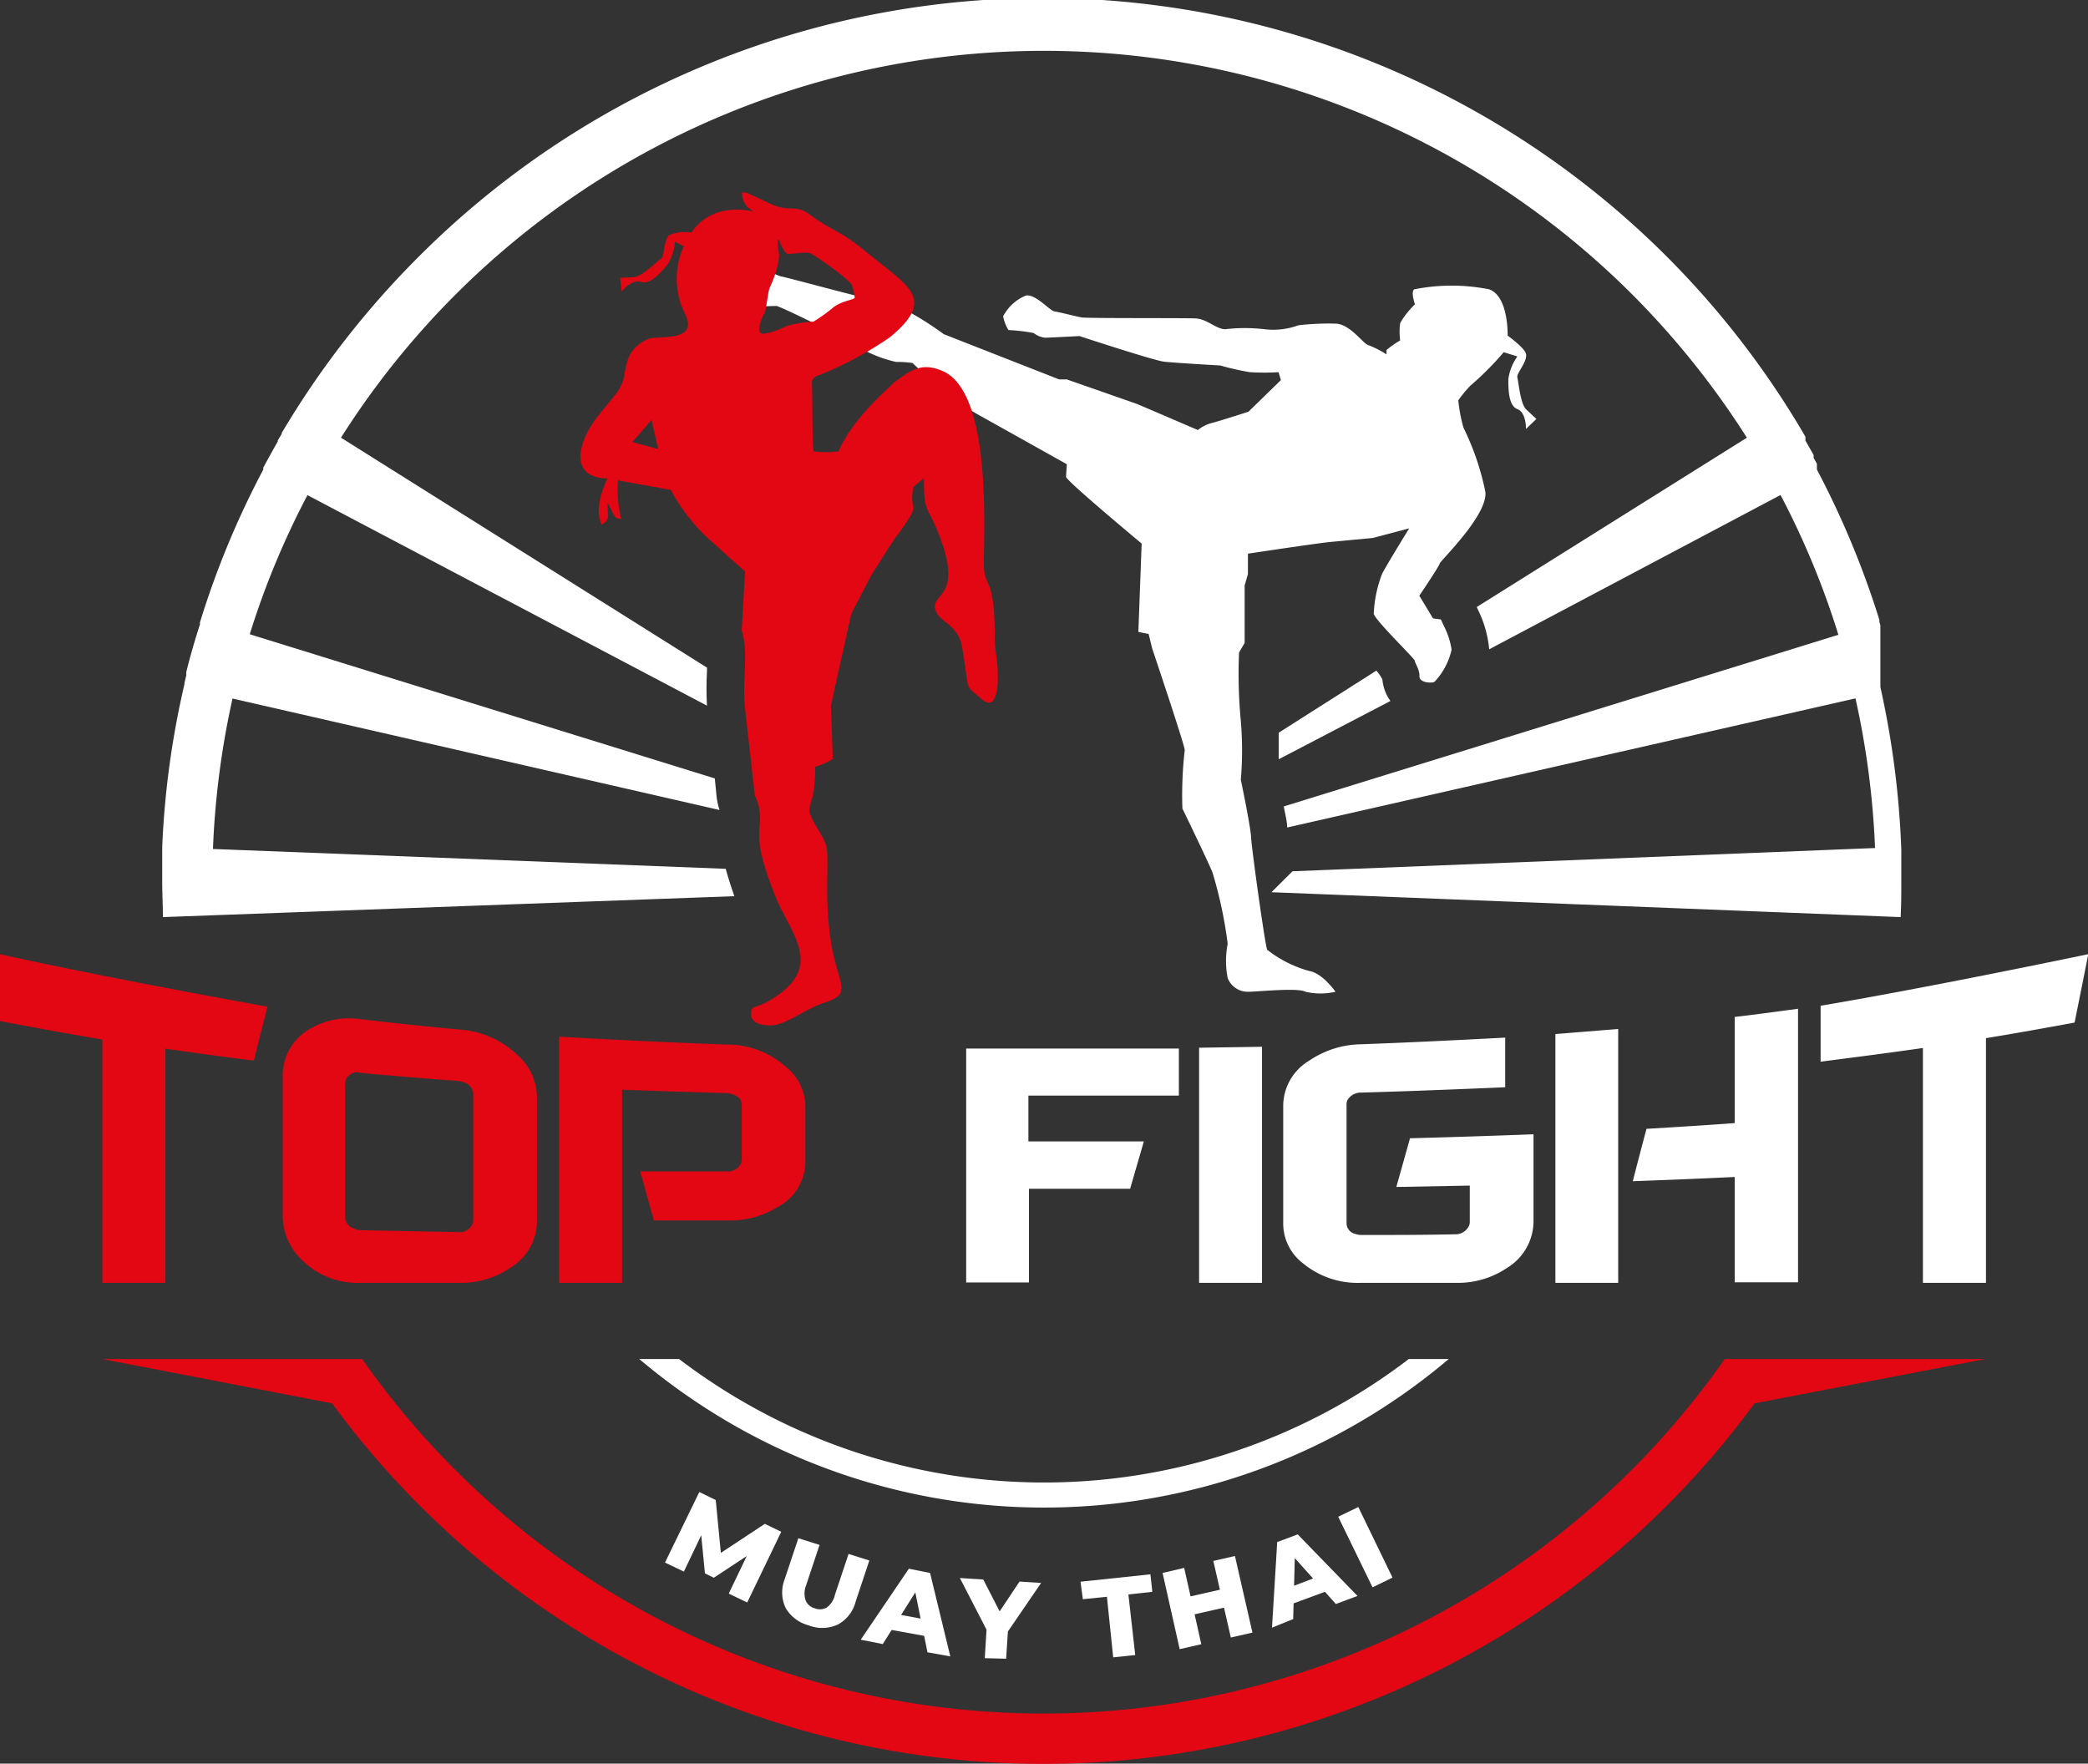 <svg xmlns="http://www.w3.org/2000/svg" viewBox="0 0 152.66 128.94">
    <rect x="0" y="0" width="152.66" height="128.94" fill="#333333" stroke="none"/>
    <defs>
        <style>.cls-1,.cls-3{fill:#fff;}.cls-1,.cls-2{fill-rule:evenodd;}.cls-2{fill:#e30613;}</style>
    </defs>
    <g id="Слой_2" data-name="Слой 2">
        <g id="_1" data-name="1">
            <path class="cls-1" d="M103.45,22.25a6.15,6.15,0,0,0-1.08,1.37,4.79,4.79,0,0,0,0,1.27,6.9,6.9,0,0,0-1,.7c0,.08,0,.32,0,.32a6.81,6.81,0,0,0-1.31-.67c-.4-.09-1.35-1.58-2.45-1.58a19.11,19.11,0,0,0-2.67.12,5.38,5.38,0,0,1-2.48.29,12.45,12.45,0,0,0-2.88,0c-.65,0-1.32-.75-2.17-.79s-7.89,0-8.31-.07-1.66-.4-2-.44S75.7,21.46,75,21.61a3.29,3.29,0,0,0-1.66,1.52,3.18,3.18,0,0,0,.39,1,12.88,12.88,0,0,1,1.85.22,1.66,1.66,0,0,0,.81.34c.3,0,2.53-.12,2.53-.12s5.42,1.78,6.17,1.87,4.12.28,4.12.28a20.58,20.58,0,0,0,2.17.49,17.14,17.14,0,0,0,2.1,0l.17.58L91.28,30.1s-2.13.69-2.7.83a2.68,2.68,0,0,0-1,.51l-4.43-1.9L78,27.74h-.56L69,24.43s-2.67-2-4.25-2.3-7.27-1.87-7.64-1.92S54,18.66,53.3,18.82s-.8,1.25-.77,1.63a6.35,6.35,0,0,0,1.6,2.13,19.12,19.12,0,0,1,2.65-.21c.56.16,4.73,2.22,5.61,2.75a9,9,0,0,0,3.13,1.34c.77,0,1.2.08,1.2.08a30.05,30.05,0,0,0,4.54,3.63L78,33.94l-.06.92c0,.28,5.53,4.88,5.53,4.88l-.24,6.46.75.15.26,1.06s2.4,7.14,2.38,7.43a28.69,28.69,0,0,0-.17,4.28c.19.37,2,4.14,2.2,4.67A31.84,31.84,0,0,1,89.76,69a6.53,6.53,0,0,0,0,2.51,1.58,1.58,0,0,0,1.47,1c.7,0,3.66-.32,4.22,0a4.87,4.87,0,0,0,2.19,0s-.93-1.36-1.92-1.52a8.79,8.79,0,0,1-3.07-1.55c-.14-.21-1.15-7.46-1.18-8.23s-.75-4.2-.75-4.2a25.48,25.48,0,0,0,0-4.3,36.78,36.78,0,0,1-.13-5L91,47l0-4.2.24-.83,0-1.49s5.16-.78,6.07-.86l3.07-.29,2.65-.7s-1.85,3-2,3.37a9.16,9.16,0,0,0-.59,2.88c.16.54,3,3.27,3,3.43s.36.64.34,1.12.83.53,1.09.43a5,5,0,0,0,1.26-2.36,5.57,5.57,0,0,0-.56-1.73l-.22-.48-.58-.08-1-1.66s1.47-2.17,1.49-2.35,3.53-3.53,3.34-5.24A19.33,19.33,0,0,0,107,31.27a11.43,11.43,0,0,1-.38-2,8.83,8.83,0,0,1,.88-1.07,21.75,21.75,0,0,0,2.44-2.45l1,.31a3.74,3.74,0,0,0-.66,1.65c0,.72,0,1.95.66,2.2s.63,1.45.63,1.45l.76-.73-.74-.69c-.44-.43-.56-2-.65-2.33s.75-1.15.63-1.73c-.07-.34-.78-.93-1.34-1.34,0-1.19-.25-3-1.36-3.39a14.08,14.08,0,0,0-5.46,0C103.12,21.3,103.45,22.25,103.45,22.25Z"/>
            <path class="cls-2" d="M57,17.67s.32.77.54.87,1.41-.19,1.75,0a19.42,19.42,0,0,1,1.69,1.15,10.29,10.29,0,0,1,1.26,1.07,3.27,3.27,0,0,1,.25,1c0,.16-1,.23-1.62.76s-1.4,1-1.4,1a8.33,8.33,0,0,0-2,.33c-.44.24-1.73.74-1.91.46s.19-1.23.32-1.38.27-1.66.41-1.93a7.42,7.42,0,0,0,.68-2.29c-.06-.5-.24-1.39.06-1.11ZM46.23,32.32c.57.15,1.24.33,1.89.52-.14-.62-.29-1.32-.48-2.13l-1.41,1.61Zm2.82,3.5a13.62,13.62,0,0,0,3,3.79l2.42,2.17-.24,4.3c.53,1.78,0,3.52.25,5.78l.65,5.8c.08.86.21.65.34,1.27.41,2-.73,1.81,1.29,6.76,1,2.42,3.22,4.66.38,6.87-2,1.51-2.22.7-2.22,1.6,0,.65.79.81,1.41.81,1.14,0,2.48-1.2,4-1.68,2-.67,1-1.2.47-4.15-.62-3.74-.08-6.34-.43-7.42-.23-.71-1.18-1.89-1.18-2.44,0-.83.41-.74.41-3.22a5.42,5.42,0,0,0,1.29-.57l-.14-3.9,1.49-6.71L63.73,42c.57-.84,1.06-1.69,1.65-2.57,2.23-3,1-1.72,1.4-3.83l.77-.64c0,2.34.18,2,.87,3.56,2.17,5.09-.21,4.78-.06,5.9s1.73,1.09,2,3c.57,3.42.13,2.53,1.37,3.66,1,.89,1.26-.42,1.22-1.81,0-1.18-.23-1.52-.22-2.82,0-4.34-.8-3.46-.8-5.23,0-2.66.56-12.53-3-14.09-1.67-.73-2.48.07-3.62.87,0,.12-2.89,2.4-4,5a7.29,7.29,0,0,1-1.81,0c-.13-.15-.09-4.56-.14-4.92s.23-.59.58-.67a26.32,26.32,0,0,0,5.12-2.75c3.42-2.83,1.4-3.67-1.7-6.22-2.09-1.72-2.47-1.5-4.12-2.73-1-.77-1.45-.22-2.7-.72-.41-.17-.75-.35-1.1-.51l-.55-.25c-.34-.13,0-.11-.63-.17a1.33,1.33,0,0,0,.28.93c.17.25.18.19.3.3s.09.12.11.09.07.06.11.09a4.9,4.9,0,0,0-2.37,0A3.71,3.71,0,0,0,50.56,17a3.26,3.26,0,0,0-1.6.17c-.46.36-.36,1.55-.62,1.73s-1.39,1.32-2,1.36l-1,.05.11,1s.76-.94,1.42-.7,1.46-.7,1.92-1.25a3.69,3.69,0,0,0,.56-1.68L50,18a5.72,5.72,0,0,0,.06,4.9c1.12,2.2-2,1.57-2.72,1.9-1.2.6-1.48,1.25-1.71,2.72-.16,1-1,1.72-1.83,2.8-1.67,2.07-2.1,4.54.44,4.65h0l.17,0c-.12.28-1.06,2.2-.4,3.39.63-.46.41-.53.41-1.61l.41.8c.29.39,0,.26.59.41a9.1,9.1,0,0,1-.24-2.84Z"/>
            <path class="cls-1" d="M118.31,93.79h-4.59V75.6l4.59-.37V93.79Zm8.52-11.68V74.35c1.54-.18,3.09-.39,4.63-.6v20h-4.63V86.05c-2.49.12-5,.22-7.45.31.32-1.27.66-2.55,1-3.83,2.16-.13,4.31-.26,6.46-.42Zm-14.71.82v6.38a4,4,0,0,1-1.91,3.37,6.41,6.41,0,0,1-3.74,1.11h-7a6.26,6.26,0,0,1-4.23-1.45,3.65,3.65,0,0,1-1.42-2.84V80.79a3.87,3.87,0,0,1,1.91-3.25,6.86,6.86,0,0,1,3.74-1.19c3.53-.13,7-.3,10.58-.49v3.63c-3.51.15-7,.29-10.53.39a1.14,1.14,0,0,0-1,.54.72.72,0,0,0-.07.34v8.67a.81.81,0,0,0,.67.79,1.33,1.33,0,0,0,.43.07c2.27,0,4.55,0,6.82-.05a1.08,1.08,0,0,0,1-.56.64.64,0,0,0,.09-.34V86.68l-5.37.1,1-3.56q4.48-.12,9-.29ZM92.27,93.79h-4.6V76.6l4.6-.07V93.79ZM86.19,76.62V80.1l-11,0v3.35h8.44c-.33,1.15-.67,2.3-1,3.46H75.23v6.85H70.64V76.66s5.17,0,15.55,0Zm59,17.17h-4.6V76.62c-2.5.36-5,.68-7.48,1V73.53s6.52-1.06,19.57-3.77c-.33,1.68-.67,3.36-1,5-2.16.4-4.33.79-6.48,1.14V93.79Z"/>
            <path class="cls-2" d="M12.08,93.79H7.48V76c-2.5-.42-5-.88-7.48-1.35V69.76s6.52,1.49,19.56,3.84c-.34,1.31-.68,2.62-1,3.94-2.17-.27-4.32-.56-6.47-.87V93.79Zm46.8-8.74a3.75,3.75,0,0,1-2,3.18,6.6,6.6,0,0,1-3.67,1l-5.4,0c-.34-1.19-.67-2.39-1-3.59h6.34a1,1,0,0,0,1-.54.76.76,0,0,0,.08-.32V80.79c0-.39-.23-.66-.72-.8a1.54,1.54,0,0,0-.38-.07q-3.82-.11-7.65-.25V93.79h-4.6v-18q6.17.36,12.32.58A6.38,6.38,0,0,1,57.46,78a3.73,3.73,0,0,1,1.42,2.77q0,2.17,0,4.32ZM33.6,75.27a6.76,6.76,0,0,1,4.24,1.87,4.18,4.18,0,0,1,1.42,3.06v9.11a4,4,0,0,1-1.9,3.35,6.38,6.38,0,0,1-3.76,1.13H26.32a5.73,5.73,0,0,1-4.23-1.66,4.5,4.5,0,0,1-1.42-3.3V78.74a3.92,3.92,0,0,1,1.91-3.47,5.59,5.59,0,0,1,3.74-.76c2.43.28,4.85.54,7.28.76Zm-.08,14.81a1,1,0,0,0,1-.55.74.74,0,0,0,.08-.35V80a.93.93,0,0,0-.72-.88,1.53,1.53,0,0,0-.4-.09c-2.38-.18-4.74-.37-7.11-.59a.87.87,0,0,0-1.14.84c0,1.61,0,3.22,0,4.84v4.83a.92.92,0,0,0,.7.89,1.05,1.05,0,0,0,.44.1Z"/>
            <path class="cls-2" d="M126.14,99.36h19l-16.86,3.24a64.47,64.47,0,0,1-104,0L7.48,99.36h19a60.82,60.82,0,0,0,99.62,0Z"/>
            <path class="cls-1" d="M11.86,64.47v-.84h0v-.81h0V62h0v-.09h0A64.27,64.27,0,0,1,13.49,50l0-.08.13-.55,0-.08v-.08l0-.08q.44-1.76,1-3.48l0-.07,0-.08a64.08,64.08,0,0,1,4.63-11.17l0-.07,0-.07c.35-.65.7-1.28,1.06-1.92l0-.07.29-.48,0-.07a65,65,0,0,1,9.92-12.79A64.5,64.5,0,0,1,132,31.93l0,.07,0,.07,0,.07,0,.07.6,1.06,0,.07,0,.07,0,.07.24.42,0,.08,0,.07,0,.07,0,.07,0,.07,0,.07a64.86,64.86,0,0,1,4.57,11h0l0,.08h0l0,.07.07.23,0,.08,0,.07v0l0,.06,0,.07,0,.08,0,.08,0,.07,0,.08v0l0,.06,0,.07,0,.08,0,.07,0,.08,0,.08v.07l0,.08,0,.08,0,.07,0,.08,0,.08,0,.07,0,.08,0,.08,0,.07,0,.08,0,.08v.08l0,.07,0,.08,0,.08,0,.07,0,.08v.08l0,.08,0,.07,0,.08,0,.08,0,.08v.06h0l0,.08,0,.08v.08l0,.07,0,.08,0,.16,0,.07,0,.08,0,.08v.08l0,.08h0v.07l0,.08,0,.08,0,.08V50l0,.07v.08l0,.08a65.44,65.44,0,0,1,1.53,11.89v0h0v.23h0v.2h0v1.13h0V64h0v.45c0,.87,0,1.74-.05,2.6l-46-1.82L94.5,63.7,137.09,62a61.55,61.55,0,0,0-1.43-10.94L94.11,60.5c0-.43-.15-1-.25-1.54l40.55-12.55a59.91,59.91,0,0,0-4.23-10.22l-21.3,11.28h0a8.26,8.26,0,0,0-.8-2.85l-.11-.24L127.72,32a61.53,61.53,0,0,0-8.39-10.48A60.84,60.84,0,0,0,24.93,32L51.69,48.81l0,.28a23.12,23.12,0,0,0,0,2.5L22.48,36.2a60.17,60.17,0,0,0-4.22,10.17l34,10.54L52.37,58a4.84,4.84,0,0,0,.24,1.22L17,51.07a61.65,61.65,0,0,0-1.43,11l37.49,1.45c.15.55.35,1.19.63,2L11.91,67.05c0-.86-.05-1.72-.05-2.58Zm81.63-10.9c0,.64,0,1.33,0,1.94l8.17-4.26a3.06,3.06,0,0,1-.38-.69h0a3.22,3.22,0,0,1-.21-.89,3.18,3.18,0,0,0-.44-.64Z"/>
            <path class="cls-1" d="M105.92,99.36a45.73,45.73,0,0,1-51.31,5.37,46.56,46.56,0,0,1-7.87-5.37h2.91a44.57,44.57,0,0,0,5.83,3.76A43.91,43.91,0,0,0,103,99.36Z"/>
            <path class="cls-3" d="M48.62,114.24l2.51-5.16,1.2.59.44,4.55-.64-.31,3.79-2.5,1.2.58-2.49,5.17-1.35-.65,1.5-3.13.23.11-2.82,1.86-.65-.32-.33-3.39.28.14L50,114.9Z"/>
            <path class="cls-3" d="M59.12,118.83a2.77,2.77,0,0,1-1.68-1.27,2.65,2.65,0,0,1-.07-2.1l1-3,1.55.49-1,3a1.57,1.57,0,0,0,0,1.1,1,1,0,0,0,.67.54,1,1,0,0,0,.85-.06,1.54,1.54,0,0,0,.6-.92l1-3,1.52.48-1,3a2.65,2.65,0,0,1-1.28,1.67A2.72,2.72,0,0,1,59.12,118.83Z"/>
            <path class="cls-3" d="M62.93,119.88l3.52-5.19L68,115l1.48,6.1-1.67-.3-1.06-5.22.63.11-2.84,4.51Zm1.56-.84.63-1.11,2.76.51.19,1.25Z"/>
            <path class="cls-3" d="M72,121.23l.15-2.42.32,1-2.29-4.44,1.71.11,1.65,3.21-1-.06,2-3,1.58.1-2.82,4.12.42-1-.16,2.42Z"/>
            <path class="cls-3" d="M81.39,121.17l-.46-4.43-1.76.18L79,115.64l5.11-.54.14,1.28-1.75.19L83,121Z"/>
            <path class="cls-3" d="M87.83,120.21l-1.58.36L85,115l1.58-.37Zm1.77-2.7-2.38.54-.3-1.31,2.38-.54Zm-.89-3.39,1.58-.36,1.28,5.6-1.58.36Z"/>
            <path class="cls-3" d="M93,119l.38-6.26,1.5-.56,4.37,4.5-1.58.59-3.58-4,.6-.22-.14,5.32Zm.91-1.53,0-1.27,2.63-1,.81,1Z"/>
            <path class="cls-3" d="M100.35,116.05l-2.51-5.16,1.47-.71,2.5,5.16Z"/>
        </g>
    </g>
</svg>